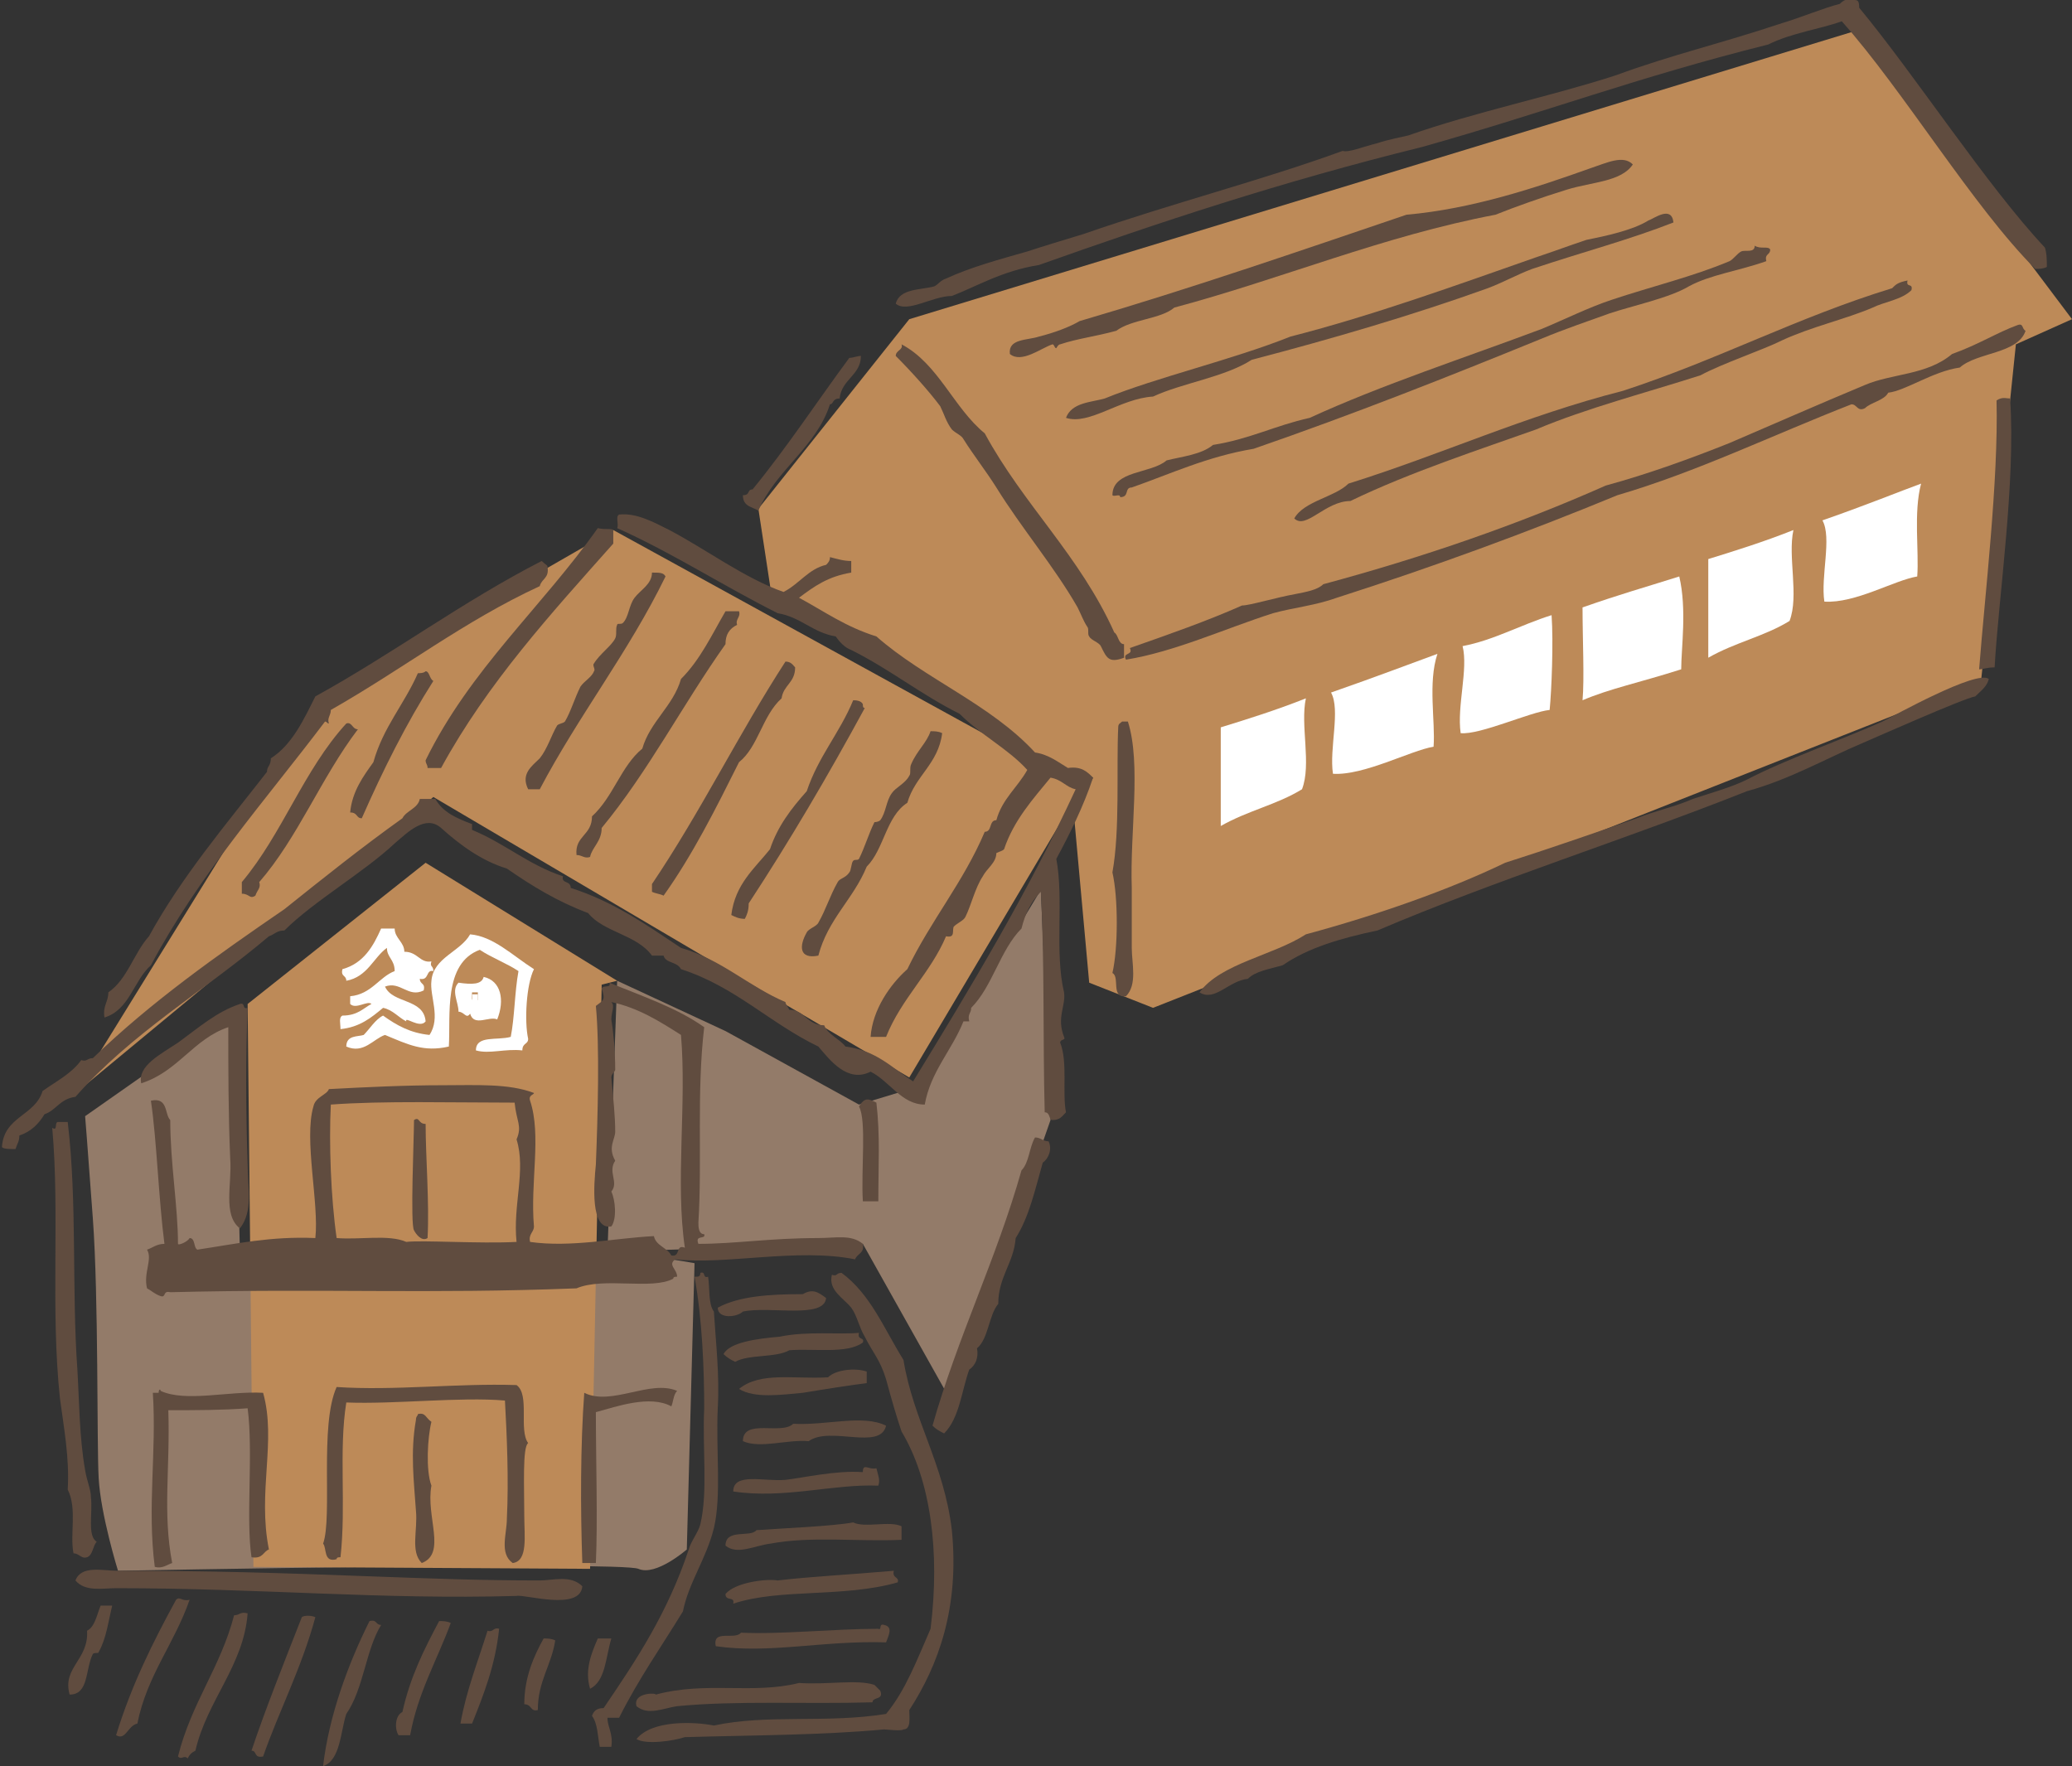 <?xml version="1.0" encoding="utf-8"?>
<!-- Generator: Adobe Illustrator 23.1.1, SVG Export Plug-In . SVG Version: 6.00 Build 0)  -->
<svg version="1.1" id="map" xmlns="http://www.w3.org/2000/svg" xmlns:xlink="http://www.w3.org/1999/xlink" x="0px" y="0px"
	 viewBox="0 0 107.1 91.3" style="enable-background:new 0 0 107.1 91.3;" xml:space="preserve">
<rect x="0" y="0" width="107.1" height="91.3" fill="#333333" stroke="none"/>
<style type="text/css">
	.st0{fill:#937B69;}
	.st1{fill:#BD8A58;}
	.st2{fill:#604C3F;}
	.st3{fill:#FFFFFF;}
</style>
<g>
	<path class="st0" d="M12.1,52.3l-7.7,5.4c0,0,0.1,1.2,0.4,5.3C5.1,67.1,5,74.6,5.1,76.4c0.1,1.9,1,4.8,1,4.8s26-0.5,26.9-0.1
		c0.9,0.4,2.5-1,2.5-1l0.4-14.8c0,0-3.8-0.7-5.3-0.5c-1.5,0.1-13.9,0.7-15.2,0.7c-1.3,0-3-0.8-3-0.8L12.1,52.3z"/>
	<polygon class="st1" points="39.2,26.3 39.9,30.9 54,39.3 56.5,40.2 55.5,42 56.3,50.8 59.6,52.1 102.4,35.2 104.2,17.8 
		107.1,16.5 95.9,1.6 47,16.5 	"/>
	<polygon class="st1" points="31.9,50.7 22,44.6 12.8,51.9 13.1,81 30.5,81.1 31.1,50.9 	"/>
	<polygon class="st0" points="37.5,53.3 44.4,57.1 47.7,56.1 53.8,46 54.3,57.9 49.2,72.5 44.6,64.3 31.4,64.7 31.9,50.7 	"/>
	<polygon class="st1" points="16.4,36.2 3.8,56.6 22.4,41.2 47,55.7 55.9,40.7 31.7,27.4 	"/>
	<path class="st2" d="M104.3,16.8c0.3-0.1,0.2,0.2,0.4,0.3c-0.4,1.2-2.5,1.1-3.4,1.9c-1.4,0.2-2.8,1.2-3.7,1.3
		c-0.2,0.4-0.9,0.5-1.2,0.8c-0.4,0.2-0.4-0.2-0.7-0.2c-4.1,1.6-8,3.5-12.1,4.7c-4.6,1.9-9.5,3.7-14.5,5.3c-1.1,0.4-2.2,0.5-3.3,0.8
		c-2.5,0.8-5.1,2-7.6,2.4c-0.2-0.4,0.4-0.2,0.2-0.6c2-0.7,4-1.4,5.8-2.2c0.4,0,1.7-0.4,2.8-0.6c0.5-0.1,1.1-0.2,1.4-0.5
		c5.2-1.4,10.1-3.1,14.6-5.1c2.2-0.6,4.4-1.4,6.4-2.2c2.1-0.9,4.6-2,7-3c1.4-0.6,3.2-0.5,4.5-1.6C102.3,17.8,103.2,17.2,104.3,16.8"
		/>
	<path class="st2" d="M103.9,20.6c0.3,4.3-0.6,10.3-0.8,13.9c-0.4,0-0.6,0.1-0.8,0.1c0.3-3.9,1-9.7,0.9-13.9
		C103.5,20.5,103.7,20.6,103.9,20.6"/>
	<path class="st2" d="M98.6,14.5c-0.1,0.4,0.3,0.1,0.2,0.5c-0.5,0.5-1.4,0.6-2,0.9c-1.4,0.6-3.2,1-4.7,1.7c-1,0.5-3.1,1.2-4.2,1.8
		c-2.8,0.9-5.9,1.7-8.5,2.8c-2.8,1-6.5,2.2-9.6,3.7c-1.3,0-2.3,1.5-2.9,0.9c0.5-0.9,2.1-1.1,2.8-1.8c4.8-1.5,9.1-3.5,14.2-4.8
		c4.9-1.6,9-3.8,13.9-5.3C98,14.7,98.1,14.6,98.6,14.5"/>
	<path class="st2" d="M105.8,13.8c0-0.3,0-0.7-0.1-1c-3-3.2-6.7-8.9-9.6-12.4C96.1,0,96,0,95.8,0c0,0,0,0,0,0
		c-0.3-0.1-0.5,0-0.7,0.2c-0.8,0.2-2,0.7-3,1c-3.3,1.1-5.6,1.6-8.6,2.7C80.1,5,76.2,5.8,72.8,7c-0.4,0.1-1,0.2-1.6,0.4
		c-0.8,0.2-1.5,0.5-1.8,0.4c-4.1,1.5-8.8,2.7-13.4,4.3c-1,0.3-2.3,0.7-2.9,0.9c-1.4,0.4-2.9,0.8-4.2,1.4c-0.3,0.1-0.4,0.3-0.6,0.4
		c-0.7,0.2-1.8,0.1-2,0.9c0.6,0.5,1.9-0.4,2.9-0.4c1.3-0.5,2.6-1.3,4.5-1.6c6.2-2.2,12.5-4.3,19.8-6.1C79.9,5.8,84.6,4,91.4,2.3
		c1.2-0.6,2.7-0.8,3.8-1.2c3.2,3.6,6.8,9.6,10,12.8C105.4,13.9,105.6,13.9,105.8,13.8"/>
	<path class="st2" d="M97.3,37.3c0.6-0.3,4.9-2.7,5.5-2.2c-0.1,0.4-0.4,0.6-0.7,0.9c-0.6,0.1-5.1,2.1-5.8,2.4
		c-1.9,0.8-3.8,1.9-6,2.5c-6.3,2.5-13,4.6-19.1,7.2c-1.9,0.4-3.6,0.9-4.9,1.8c-0.7,0.2-1.4,0.3-1.8,0.7c-1,0.1-1.7,1.2-2.5,0.7
		c1.1-1.5,3.8-1.9,5.5-3c3.7-1,7.4-2.3,10.3-3.7c2.2-0.7,4.5-1.5,6.8-2.3c1-0.4,2-0.6,2.9-1c0.9-0.3,2-0.6,2.8-1
		C92.2,39.3,95.3,38.2,97.3,37.3"/>
	<path class="st2" d="M91.5,12.9c0,0.3-0.3,0.2-0.2,0.6c-1.4,0.5-2.9,0.7-4,1.3c-1,0.6-2.9,1-4.1,1.4c-1.1,0.4-2.3,0.8-3.5,1.3
		c-4.9,2-9.7,3.9-14.9,5.7c-2.4,0.4-4.3,1.3-6.3,2c-0.4,0-0.1,0.5-0.6,0.5c0-0.2-0.3,0-0.4-0.1c0-1.3,2-1.1,2.8-1.8
		c0.8-0.2,1.8-0.3,2.4-0.8c1.9-0.3,3.2-1,5-1.4c3.7-1.7,8-3.1,12-4.6c1.2-0.5,2.4-1.1,3.6-1.5c2.1-0.7,4.2-1.2,6.1-2
		c0.2-0.1,0.4-0.4,0.6-0.5c0.2-0.1,0.7,0.1,0.7-0.3C91,12.9,91.4,12.7,91.5,12.9"/>
	<path class="st2" d="M85.2,11.4c0.3-0.1,1.2-0.8,1.3,0.1c-2.3,0.9-4.6,1.5-7.3,2.4c-0.8,0.3-1.5,0.7-2.3,1c-3.9,1.4-8,2.6-12.2,3.7
		c-1.4,0.9-3.6,1.2-5.1,1.9c-1.7,0.1-3.3,1.5-4.5,1.1c0.3-0.8,1.3-0.8,2-1c2.7-1.1,6.6-2,9.6-3.2c4.3-1.1,8.7-2.7,12.7-4.1
		c0.9-0.3,1.7-0.6,2.6-0.9C83,12.2,84.4,11.9,85.2,11.4"/>
	<path class="st2" d="M82.2,8.7c0.9-0.3,1.7-0.7,2.2-0.2c-0.6,0.9-2.1,0.9-3.4,1.3c-1.3,0.4-2.7,0.9-3.7,1.3
		c-5.8,1.1-11,3.3-16.6,4.8c-0.7,0.6-2.2,0.6-3,1.2c-1.1,0.3-2,0.4-2.9,0.7c-0.1,0-0.2,0.2-0.2,0.2c-0.1,0-0.1-0.2-0.2-0.2
		c-0.6,0.2-1.6,1-2.2,0.5c-0.1-0.8,0.9-0.7,1.5-0.9c0.8-0.2,1.6-0.5,2.1-0.8c5.8-1.7,11.3-3.6,16.9-5.5C76.1,10.8,79.4,9.7,82.2,8.7
		"/>
	<path class="st2" d="M58.5,49c0,0.8,0.3,1.9-0.3,2.5c-0.8,0.1-0.3-1-0.7-1.2c0.3-1.3,0.3-3.9,0-5.2c0.4-2.2,0.2-5.4,0.3-7.5
		c0-0.2,0.1-0.2,0.2-0.3h0.3c0.7,2.2,0.1,5.7,0.2,8.6C58.5,46.9,58.5,48,58.5,49"/>
	<path class="st2" d="M58.1,33.3c0,0.2,0,0.5,0,0.7c-0.8,0.3-0.9,0-1.2-0.6c-0.1-0.2-0.5-0.3-0.6-0.5c-0.1-0.1,0-0.4-0.1-0.5
		c-0.2-0.3-0.3-0.6-0.5-1c-1.2-2.1-2.9-4.1-4.2-6.2c-0.5-0.8-1.2-1.7-1.7-2.5c-0.1-0.2-0.4-0.3-0.6-0.5c-0.3-0.4-0.4-0.8-0.6-1.2
		c-0.6-0.8-1.5-1.8-2.3-2.6c0-0.3,0.4-0.3,0.3-0.6c1.9,1,2.7,3.3,4.3,4.6c2,3.7,4.9,6.3,6.7,10.3C57.8,32.8,57.8,33.3,58.1,33.3"/>
	<path class="st2" d="M55.2,39.7c0.7-0.1,1,0.2,1.3,0.5c-0.5,1.5-1.2,2.9-1.9,4.2c0.4,2.1-0.1,4.8,0.4,6.9c0.1,0.7-0.4,1.3,0,2.3
		c0.1,0.2-0.2,0.1-0.2,0.3c0.4,1,0.1,2.6,0.3,3.6c-0.2,0.2-0.3,0.4-0.7,0.4c-0.2,0-0.1-0.4-0.4-0.4c-0.1-3.8,0-7.7-0.2-11.4
		c-0.5,0.5-0.8,1.1-1,1.9c-1.1,1.1-1.5,3-2.6,4.1c0,0.3-0.2,0.3-0.1,0.7h-0.3c-0.6,1.5-1.7,2.6-2,4.3c-1.2,0-1.8-1.2-2.8-1.7
		c-1.2,0.6-2.1-0.6-2.7-1.3c-2.5-1.2-4.3-3.1-7.1-4c-0.2-0.4-0.8-0.3-0.9-0.7h-0.6c-0.8-1.1-2.5-1.2-3.3-2.2
		c-1.6-0.6-2.9-1.4-4.2-2.3c-1.3-0.4-2.4-1.2-3.4-2.1c-0.8-0.7-1.7,0.2-2.4,0.8c-1.6,1.5-4.2,3-5.7,4.5c-0.4,0-0.5,0.2-0.8,0.3
		c-3.3,2.8-7.1,5-10,8.3c-0.8,0.1-1,0.7-1.6,0.9c-0.3,0.5-0.7,0.9-1.3,1.1c0,0.3-0.1,0.4-0.2,0.7c-0.3,0-0.6,0-0.7-0.1
		c0.1-1.6,1.7-1.6,2.1-2.9c0.7-0.5,1.5-0.9,2-1.6c0.3,0.1,0.3-0.1,0.6-0.1c3-2.9,6.4-5.3,9.9-7.7c2-1.6,4-3.2,6.1-4.7
		c0.2-0.4,0.8-0.5,0.9-1h0.8c0.4,0.7,1.1,1,1.9,1.3v0.3c1.7,0.7,2.9,1.8,4.7,2.4c-0.1,0.4,0.4,0.2,0.4,0.6c2.2,0.7,3.9,1.9,5.7,3.1
		c2.1,0.6,3.5,2,5.4,2.8c0,0.1,0.1,0.2,0.2,0.4c0.8,0,0.9,0.8,1.8,0.8c0.2,0.5,0.8,0.7,1.1,1.1c1.6,0.2,2.4,1.1,3.5,1.8
		c3-4.9,5.9-9.7,8.4-15.1c-0.5-0.1-0.7-0.5-1.3-0.6c-0.9,1.1-1.9,2.2-2.4,3.7c-0.1,0.1-0.2,0.1-0.4,0.2c0,0.5-0.5,0.8-0.7,1.2
		c-0.4,0.6-0.6,1.5-0.9,2.1c-0.1,0.2-0.4,0.3-0.6,0.5c-0.1,0.2,0.1,0.6-0.4,0.5c-0.8,1.9-2.3,3.2-3.1,5.2H45c0.1-1.4,1-2.7,1.9-3.5
		c1.2-2.5,2.9-4.5,4-7.1c0.4,0,0.2-0.6,0.6-0.6c0.3-1.1,1.1-1.7,1.6-2.6c-1-1.1-2.4-1.8-3.5-2.9c-2-1-3.6-2.3-5.6-3.3
		c-0.3-0.1-0.6-0.4-0.8-0.7c-1.2-0.2-1.8-1-3-1.2c-2.8-1.4-5.4-3.1-8.3-4.4c0.1-0.2-0.1-0.6,0.1-0.7c0.9-0.1,1.8,0.4,2.6,0.8
		c1.9,1,3.9,2.5,5.9,3.2c0.8-0.4,1.3-1.2,2.2-1.4c0.1-0.1,0.2-0.2,0.2-0.4c0.4,0.1,0.7,0.2,1.1,0.2v0.6c-1.2,0.2-1.9,0.7-2.7,1.3
		c1.3,0.7,2.4,1.5,4,2c2.5,2.2,5.9,3.5,8.2,6C54.2,39,54.7,39.4,55.2,39.7"/>
	<path class="st2" d="M54.2,59c0.2,0.4,0,0.9-0.3,1.1c-0.4,1.4-0.7,2.8-1.4,3.9c-0.1,1.3-0.9,2-0.9,3.4c-0.5,0.6-0.5,1.8-1.1,2.3
		c0.1,0.5-0.1,0.9-0.4,1.1c-0.4,1.1-0.5,2.5-1.3,3.3c-0.2-0.1-0.4-0.2-0.6-0.4c1.3-4.6,3.3-8.6,4.6-13.2c0.4-0.4,0.4-1.2,0.7-1.7
		C53.8,58.8,53.9,59,54.2,59"/>
	<path class="st2" d="M49.2,79.1c0.4,4-0.7,7-2.2,9.3c0,0.4,0.1,1-0.3,1c-0.1,0.1-0.9,0-1,0c-3.2,0.3-6.8,0.3-10.3,0.4
		c-0.6,0.2-2,0.4-2.5,0.1c0.8-1,3-0.9,4-0.7c2.8-0.6,5.8-0.1,8.9-0.6c1-1.2,1.6-2.8,2.3-4.4c0.5-4,0-7.7-1.5-10.2
		c-0.3-0.9-0.5-1.6-0.8-2.7c-0.3-1-0.7-1.4-1.1-2.2c-0.3-0.5-0.4-1.1-0.7-1.5c-0.4-0.5-1.2-0.9-1-1.7c0.3,0.1,0.2-0.1,0.5-0.1
		c1.5,1.1,2.2,2.9,3.2,4.5C47.2,73.4,48.8,75.7,49.2,79.1"/>
	<path class="st2" d="M48.1,37.8c0.2,0,0.4,0,0.6,0.1c-0.2,1.6-1.4,2.2-1.8,3.6c-1.1,0.7-1.2,2.4-2.1,3.3c-0.7,1.7-2,2.7-2.5,4.6
		c-1,0.2-1-0.5-0.6-1.2c0.1-0.2,0.5-0.3,0.6-0.5c0.4-0.7,0.6-1.4,1-2.1c0.1-0.2,0.4-0.2,0.6-0.5c0.1-0.1,0.1-0.5,0.2-0.6
		c0.1-0.1,0.2,0,0.3-0.1c0.3-0.6,0.5-1.3,0.8-1.9c0,0,0.2,0,0.3-0.1c0.3-0.4,0.3-1,0.6-1.4c0.2-0.3,0.7-0.5,0.9-0.9
		c0.1-0.1,0-0.4,0.1-0.6C47.4,38.8,47.9,38.4,48.1,37.8"/>
	<path class="st2" d="M46.6,78.9v0.7c-2.3,0.1-4.7-0.2-6.8,0.2c-0.8,0.1-1.7,0.6-2.3,0.1c0-0.9,1.3-0.4,1.6-0.8
		c1.4-0.1,3.9-0.2,5-0.4C44.7,79,46,78.6,46.6,78.9"/>
	<path class="st2" d="M46.2,81.2c-0.1,0.4,0.3,0.3,0.2,0.6c-2.8,0.8-6.1,0.3-8.5,1.1c0.1-0.4-0.4-0.1-0.4-0.5
		c0.5-0.6,2.1-0.8,2.7-0.7C41.9,81.5,43.9,81.4,46.2,81.2"/>
	<path class="st2" d="M45.7,84c0.5,0.1,0.2,0.6,0.1,0.9c-3.3-0.1-6,0.6-8.8,0.2c-0.2-0.9,1-0.3,1.3-0.7c2,0.1,4.8-0.2,7.1-0.2
		C45.6,84.3,45.4,83.9,45.7,84"/>
	<path class="st2" d="M45.5,87.4c0.2,0.5-0.4,0.3-0.4,0.6c-3.5,0.1-7-0.1-10.1,0.2c-0.7,0.1-1.5,0.5-2.1,0c-0.2-0.7,1-0.7,1-0.6
		c2.6-0.7,5,0,7.4-0.6c1.5,0.1,3-0.2,3.9,0.1C45.4,87.3,45.4,87.3,45.5,87.4"/>
	<path class="st2" d="M45.3,75.9c0.1,0.4,0.2,0.6,0.1,0.9c-2.3-0.1-4.9,0.7-7.5,0.3c0-1,1.6-0.5,2.7-0.6c0.9-0.1,2.6-0.5,4-0.4
		C44.6,75.6,44.9,76,45.3,75.9"/>
	<path class="st2" d="M45.4,62.1h-0.8c-0.1-1.6,0.2-4.2-0.2-4.9c0.3-0.5,0.5-0.4,0.9-0.2C45.5,58.7,45.4,60.2,45.4,62.1"/>
	<path class="st2" d="M43.9,18.5c0.2,0,0.4-0.1,0.6-0.1c0,1-1,1.2-1.1,2.2c-0.4,0-0.3,0.3-0.5,0.3c-0.7,2.2-2.8,3.4-3.7,5.5
		c-0.3-0.2-0.8-0.2-0.8-0.8c0.4,0,0.2-0.3,0.5-0.3C40.7,23.1,42.2,20.8,43.9,18.5"/>
	<path class="st2" d="M45.8,73.7c-0.3,1.3-2.9,0-4,0.8c-1.1-0.1-2.5,0.4-3.4,0c0-1.2,2-0.3,2.6-0.9C42.7,73.7,44.6,73.1,45.8,73.7"
		/>
	<path class="st2" d="M44.8,70.9v0.6c-0.8,0.1-2.1,0.3-3.3,0.5c-1.1,0.1-2.5,0.3-3.3-0.2c1.1-0.9,2.8-0.5,4.6-0.6
		C43.2,70.8,44.2,70.7,44.8,70.9"/>
	<path class="st2" d="M44.6,64.3c0.1,0.5-0.3,0.5-0.4,0.8c-3-0.6-6.7,0.3-9.3,0C34.5,65.4,35,65.6,35,66c-0.1,0-0.2,0-0.2,0.1
		c-1.1,0.6-3.6-0.1-5,0.5c-7.7,0.3-13,0-21,0.2c-0.4-0.1-0.2,0.3-0.5,0.2c-0.3-0.1-0.5-0.3-0.7-0.4c-0.2-0.8,0.3-1.5,0-2
		c0.3-0.1,0.5-0.3,0.9-0.3c-0.3-2.3-0.4-5.4-0.7-7.4c0.9-0.2,0.7,0.7,1,1c0,2.2,0.4,4.5,0.4,6.4c0,0.1,0.5-0.1,0.6-0.3
		c0.3,0,0.2,0.5,0.4,0.6c2-0.3,3.8-0.7,6.1-0.6c0.2-1.8-0.6-5.1-0.1-6.8c0.1-0.5,0.7-0.6,0.8-0.9c1.9-0.1,3.9-0.2,5.9-0.2
		c1.7,0,3.4-0.1,4.7,0.4c0,0.1-0.3,0.1-0.2,0.4c0.6,1.8,0,4.2,0.2,6.5c0,0.3-0.3,0.4-0.2,0.8c2.1,0.3,4.4-0.2,6.4-0.3
		c0.1,0.5,0.7,0.6,0.9,1c0.5,0.1,0.2-0.6,0.7-0.4c-0.5-3.4,0.1-7.4-0.2-11c-1.1-0.7-2.2-1.4-3.6-1.7c0.2,0.2,0,0.5,0,0.9
		c0.1,0.6,0.2,1.6,0.2,2.6c0,0.1-0.2,0.2-0.2,0.4c0.1,1.1,0.2,2,0.2,2.8c0,0.4-0.4,0.8,0,1.5c-0.4,0.6,0.2,1.1-0.2,1.6
		c0.2,0.4,0.3,1.4,0,1.8c-1.1,0.2-0.9-2.2-0.8-3.2c0.1-2.5,0.2-6.1,0-8.2c0.4-0.3,0.5-0.3,0.3-0.9c0.1-0.2,0.5,0,0.4-0.3
		c1.7,0.7,3.5,1.3,4.9,2.3c-0.4,3.4-0.1,6.9-0.3,10.1c0,0.2,0,0.6,0.3,0.6c0.1,0.3-0.5,0-0.3,0.5c1.9,0,3.7-0.3,6.2-0.3
		C43.2,64,44,63.8,44.6,64.3 M26.7,64.2c-0.2-1.9,0.5-3.7,0-5.3c0.3-0.7,0-0.9-0.1-1.9c-3.2,0-6.8-0.1-9.5,0.1c-0.1,2,0,4.8,0.3,6.9
		c1.2,0.1,2.7-0.2,3.6,0.2C21.8,64.1,24.8,64.3,26.7,64.2"/>
	<path class="st2" d="M44.4,68.9c-0.1,0.4,0.3,0.2,0.2,0.5c-0.8,0.6-2.5,0.3-3.8,0.4c-0.7,0.4-2.1,0.2-2.8,0.6
		c-0.2-0.1-0.4-0.2-0.6-0.4c0.3-0.6,1.7-0.8,2.9-0.9C41.7,68.8,43.4,69,44.4,68.9"/>
	<path class="st2" d="M44.6,36.4c0,0.1,0,0.2,0.1,0.2c-1.9,3.5-3.9,6.9-6,10.1c0,0.4-0.1,0.6-0.2,0.8c-0.3,0-0.5-0.1-0.7-0.2
		c0.2-1.6,1.2-2.4,2-3.4c0.4-1.2,1.1-2.1,1.9-3c0.6-1.8,1.7-3,2.4-4.7C44.2,36.2,44.5,36.2,44.6,36.4"/>
	<path class="st2" d="M41.5,66.9c0.5-0.3,0.8-0.1,1.2,0.2c-0.1,1.1-2.9,0.4-4.3,0.7c-0.3,0.3-1.3,0.4-1.3-0.2
		C38.2,67,39.8,66.9,41.5,66.9"/>
	<path class="st2" d="M41.1,34.5c0,0.8-0.6,0.9-0.7,1.6c-1,0.9-1.2,2.5-2.2,3.3c-1.2,2.4-2.4,4.8-3.9,6.9c-0.2-0.1-0.4-0.1-0.6-0.2
		v-0.4c2.5-3.7,4.5-7.8,6.9-11.5C40.9,34.2,41,34.4,41.1,34.5"/>
	<path class="st2" d="M38.2,31.6c0.1,0.3-0.2,0.4-0.1,0.7c-0.4,0.2-0.6,0.5-0.6,1c-2.2,3.1-4,6.6-6.4,9.5c0,0.7-0.5,1-0.6,1.5
		c-0.3,0.1-0.4-0.1-0.7-0.1c-0.1-1,0.8-1,0.8-2c1.1-1,1.5-2.6,2.6-3.5c0.4-1.4,1.6-2.2,2-3.6c1-1,1.6-2.3,2.3-3.5H38.2z"/>
	<path class="st2" d="M36.9,67.8c0.1,1.6,0.3,3.3,0.2,5c-0.1,2.2,0.2,4.5-0.2,6.2c-0.4,1.6-1.3,2.8-1.6,4.3
		c-1.1,1.8-2.3,3.5-3.3,5.5h-0.6c0,0.5,0.3,0.8,0.2,1.5H31c-0.1-0.5-0.1-1.2-0.4-1.6c0.1-0.3,0.3-0.4,0.6-0.4
		c1.7-2.5,3.3-4.9,4.4-8.2c0.1-0.4,0.5-0.9,0.6-1.3c0.4-1.7,0.1-3.9,0.2-6c0-2-0.1-4.6-0.5-6.8c0.2,0,0.3,0,0.3-0.2
		c0.3-0.1,0.1,0.3,0.4,0.2C36.7,66.6,36.6,67.4,36.9,67.8"/>
	<path class="st2" d="M35,71.9c-0.2,0.2-0.2,0.6-0.3,0.8c-1.1-0.6-2.8,0-3.9,0.3c0,2.5,0.1,5.6,0,7.8h-0.7c-0.1-2.8-0.1-6.1,0.1-8.8
		C31.6,72.7,33.6,71.3,35,71.9"/>
	<path class="st2" d="M33.7,29.6c0.4,0,0.6,0,0.7,0.2c-1.9,3.9-4.5,7.2-6.5,11h-0.6c-0.4-0.8,0.2-1.2,0.6-1.6
		c0.4-0.5,0.6-1.2,0.9-1.7c0.1-0.1,0.3-0.1,0.4-0.2c0.3-0.5,0.5-1.2,0.8-1.8c0.2-0.3,0.6-0.5,0.7-0.8c0.1-0.1-0.1-0.3,0-0.4
		c0.3-0.5,0.9-0.9,1.1-1.3c0.1-0.2,0-0.5,0.1-0.7c0-0.1,0.2,0,0.3-0.1c0.3-0.3,0.3-0.9,0.6-1.3C33.1,30.5,33.7,30.2,33.7,29.6"/>
	<path class="st2" d="M31.7,27.4v0.7c-3.2,3.6-6.5,7.2-8.9,11.6h-0.7c0-0.2-0.1-0.2-0.1-0.4c2.3-4.7,6-7.9,8.9-12
		C31.3,27.4,31.6,27.3,31.7,27.4"/>
	<path class="st2" d="M30.9,84.7h0.7c-0.3,1-0.3,2.2-1.1,2.6C30.2,86.3,30.6,85.4,30.9,84.7"/>
	<path class="st2" d="M27.9,81.7c0.7,0,1.6-0.3,2.2,0.3c-0.1,1.3-3,0.4-3.4,0.5c-7,0.2-13.2-0.4-20.7-0.4c-0.7,0-1.6,0.2-2.1-0.4
		c0.3-0.8,1.4-0.5,2.2-0.5c4.8,0,8.1,0.1,13.4,0.3C22.3,81.6,24.8,81.7,27.9,81.7"/>
	<path class="st2" d="M28.1,84.7c0.2,0,0.4,0,0.6,0.1c-0.2,1.3-0.9,2.1-0.9,3.6c-0.4,0.1-0.3-0.3-0.7-0.3
		C27.1,86.7,27.6,85.6,28.1,84.7"/>
	<path class="st2" d="M28.3,29.3c0.1,0.6-0.3,0.6-0.4,1c-3.9,1.8-7.1,4.3-10.8,6.4c0,0.3-0.2,0.4-0.1,0.7c-0.1,0-0.1-0.1-0.2-0.1
		c-3.1,4.1-6.5,7.9-9,12.6c-0.9,0.8-1.1,2.3-2.4,2.7c-0.1-0.6,0.2-0.8,0.2-1.3c1-0.7,1.3-2,2.1-2.9c1.7-3.1,4-5.8,6.1-8.5
		c0-0.3,0.2-0.3,0.2-0.7c1.1-0.7,1.7-2,2.3-3.2c4-2.2,7.6-4.9,11.7-7C28.2,29.2,28.3,29.2,28.3,29.3"/>
	<path class="st3" d="M27.3,53.7c0,0.3-0.3,0.2-0.3,0.6c-0.9-0.1-1.7,0.2-2.4,0c0-0.8,1.1-0.5,1.8-0.7c0.2-1,0.2-2.3,0.4-3.4
		c-0.6-0.4-1.4-0.7-2-1.1c-1.9,0.7-1.5,3.4-1.6,5c-1.3,0.3-2.1-0.1-3.3-0.6c-0.6,0.2-1.1,1-2,0.6c0-0.6,0.6-0.5,0.9-0.6
		c0.3-0.3,0.6-0.8,1-1c0.7,0.5,1.4,0.9,2.4,1c0.6-0.9,0-2,0.1-2.8c0.1-1.2,1.5-1.5,2-2.4c1.2,0.1,2.2,1.1,3.3,1.8
		C27.2,50.9,27.1,52.8,27.3,53.7"/>
	<path class="st2" d="M27.1,78.4c0,1,0.2,2.3-0.6,2.4c-0.7-0.5-0.3-1.5-0.3-2.3c0.1-2,0-4.3-0.1-6.1c-2.3-0.2-5.7,0.2-8.2,0.1
		c-0.4,2.5,0,5.3-0.3,8c-0.1,0-0.2,0-0.2,0.1c-0.7,0.2-0.5-0.6-0.7-0.8c0.5-1.4-0.2-6.1,0.7-8.1c3,0.2,6.2-0.2,9.3-0.1
		c0.7,0.5,0.1,2.3,0.6,3C27,74.8,27.1,76.9,27.1,78.4"/>
	<path class="st3" d="M25,50.5c0.9,0.2,1.1,1.2,0.7,2.2c-0.4-0.2-1.2,0.4-1.4-0.3c-0.2,0.3-0.3-0.1-0.6-0.1c0-0.5-0.4-1.1,0-1.5
		C24.4,50.9,24.9,50.9,25,50.5 M24.7,51.7v-0.4h-0.3C24.4,51.6,24.3,51.8,24.7,51.7"/>
	<path class="st2" d="M25.2,84.3c0.3,0.1,0.3-0.2,0.6-0.1c-0.2,1.9-0.8,3.4-1.4,4.9h-0.6C24.1,87.4,24.7,85.9,25.2,84.3"/>
	<path class="st3" d="M24.7,51.4v0.4c-0.3,0.1-0.3-0.1-0.3-0.4H24.7z"/>
	<path class="st2" d="M22.7,83.8c0.2,0,0.4,0,0.6,0.1c-0.7,1.9-1.7,3.6-2.1,5.8h-0.6c-0.2-0.3-0.2-1,0.2-1.2
		C21.2,86.7,21.9,85.3,22.7,83.8"/>
	<path class="st3" d="M22.3,49.7c-0.1,0.3,0.1,0.2,0.1,0.5c-0.4-0.1-0.2,0.5-0.7,0.4c0,0.3,0.3,0.2,0.2,0.6c-0.8,0.4-1.2-0.5-2-0.2
		c0.4,0.9,2,0.6,2.1,1.8c-0.3,0.4-1.1-0.3-1,0c-0.4-0.2-0.7-0.6-1.2-0.7c-0.6,0.5-1.2,1-2.2,1.1c0-0.3-0.1-0.6,0.1-0.7
		c0.8,0,1.1-0.4,1.5-0.6c-0.2-0.2-0.8,0.3-1.1,0v-0.4c1.1-0.1,1.5-1,2.3-1.3C20.4,49.6,20,49.5,20,49c-0.7,0.5-1,1.5-2.1,1.7
		c0-0.3-0.3-0.2-0.2-0.6c1.1-0.3,1.6-1.2,2-2.1h0.7c0,0.5,0.5,0.7,0.5,1.2C21.6,49.2,21.7,49.8,22.3,49.7"/>
	<path class="st2" d="M22.3,76.8c-0.3,1.6,0.8,3.5-0.5,4c-0.6-0.6-0.2-1.7-0.3-2.7c-0.1-1.5-0.3-3,0-4.7c0-0.2,0.1-0.2,0.1-0.3
		c0.4-0.1,0.4,0.2,0.7,0.4C22.1,74.3,22,76,22.3,76.8"/>
	<path class="st2" d="M22,58.1c0,1.7,0.2,4.1,0.1,5.9c-0.3,0.2-0.6-0.2-0.7-0.4c-0.2-0.3,0-4.8,0-5.7C21.7,57.7,21.6,58.1,22,58.1"
		/>
	<path class="st2" d="M22,34.7c0.2,0,0.2,0.4,0.4,0.5c-1.4,2.2-2.6,4.6-3.7,7.1c-0.3,0-0.2-0.3-0.6-0.3c0.1-1.1,0.7-1.9,1.2-2.6
		c0.5-1.8,1.6-3,2.3-4.6C21.7,34.8,21.9,34.8,22,34.7"/>
	<path class="st2" d="M19.1,83.8c0.4-0.1,0.3,0.2,0.6,0.2c-0.8,1.3-0.9,3.3-1.8,4.6c-0.3,0.9-0.3,2.4-1.2,2.7
		C17,88.7,18,86,19.1,83.8"/>
	<path class="st2" d="M17.9,37.4c0.3-0.1,0.3,0.3,0.6,0.3c-1.9,2.5-3.1,5.6-5.1,7.9c0.1,0.3-0.1,0.4-0.2,0.7
		c-0.3,0.2-0.3-0.1-0.7-0.1v-0.6C14.6,43.1,15.7,39.8,17.9,37.4"/>
	<path class="st2" d="M15.6,83.6c0.1-0.1,0.5-0.1,0.7,0c-0.7,2.6-1.9,4.9-2.7,7.2c-0.5,0.1-0.3-0.3-0.6-0.3
		C13.7,88.4,14.7,85.9,15.6,83.6"/>
	<path class="st2" d="M13.6,72c0.7,2.5-0.3,5.1,0.3,8.1c-0.3,0.1-0.3,0.5-0.9,0.4c-0.3-2,0.1-5.4-0.2-7.7c-1.3,0.1-2.7,0.1-4.1,0.1
		c0.1,3-0.3,5.3,0.2,7.9c-0.3,0.1-0.5,0.3-0.9,0.2c-0.4-3.1,0.1-5.9-0.1-9h0.3c0-0.2,0.1-0.2,0.1-0.1C9.6,72.5,11.8,71.9,13.6,72"/>
	<path class="st2" d="M12.8,60.2c0,1.2,0.3,2.4-0.4,3.3c-0.9-0.7-0.4-2.3-0.5-3.6c-0.1-2.3-0.1-4.7-0.1-6.8
		c-1.8,0.6-2.6,2.3-4.5,2.9c-0.2-0.9,1-1.5,1.9-2.1c1.1-0.8,2-1.6,3.2-2c0.3-0.1,0.1,0.3,0.4,0.2C12.7,54.6,12.7,57.3,12.8,60.2"/>
	<path class="st2" d="M12.1,83.5c0.3,0,0.3-0.2,0.7-0.1c-0.2,2.7-2.1,4.5-2.7,7.1c-0.2,0.1-0.3,0.2-0.4,0.4
		c-0.2-0.2-0.3,0.1-0.5-0.1C9.9,88,11.4,86.2,12.1,83.5"/>
	<path class="st2" d="M9.1,82.7c0.2-0.2,0.3,0.1,0.7,0C9,85,7.6,86.6,7.1,89.1C6.6,89.2,6.5,90,6,89.7C6.8,87.1,7.9,84.9,9.1,82.7"
		/>
	<path class="st2" d="M5.2,83h0.6c-0.2,0.8-0.3,1.7-0.7,2.4c0,0.1-0.2,0-0.3,0.1c-0.4,0.8-0.2,2.1-1.2,2.1c-0.4-1.4,1-1.8,0.9-3.3
		C4.9,84.1,5,83.5,5.2,83"/>
	<path class="st2" d="M4.7,77.4c0.1,0.8-0.2,2,0.3,2.3c-0.2,0.2-0.2,0.7-0.5,0.8c-0.3,0.1-0.4-0.2-0.7-0.2c-0.2-1,0.2-2.3-0.3-3.3
		c0.1-1.6-0.2-3.2-0.4-4.7c-0.5-4.7,0-9.5-0.4-14c0.3,0.2,0.1-0.3,0.3-0.3h0.5c0.5,4.2,0.2,8.6,0.5,12.8c0.1,1.7,0.1,3.5,0.4,5.2
		C4.5,76.6,4.7,77,4.7,77.4"/>
	<path class="st3" d="M67.3,40.8c-1.3,0.8-2.8,1.1-4.2,1.9c0-2,0-4.2,0-5.1c1.3-0.4,2.9-0.9,4.4-1.5C67.2,37.5,67.8,39.5,67.3,40.8"
		/>
	<path class="st3" d="M74.1,38.6c-1.2,0.2-3.6,1.5-5.2,1.4c-0.2-1.3,0.4-3.3-0.1-4.2c2.3-0.8,4.4-1.6,5.5-2
		C73.8,35.3,74.2,37.3,74.1,38.6"/>
	<path class="st3" d="M75.5,37.9c-0.2-1.4,0.4-3.3,0.1-4.5c1.6-0.3,3-1.1,4.6-1.6c0.1,1.4,0,3.9-0.1,4.9
		C79.1,36.8,76.5,38,75.5,37.9"/>
	<path class="st3" d="M92.5,32.1c-1.3,0.8-2.8,1.1-4.2,1.9c0-2,0-4.2,0-5.1c1.3-0.4,2.9-0.9,4.4-1.5C92.4,28.8,93,30.8,92.5,32.1"/>
	<path class="st3" d="M99.1,29.8c-1.2,0.2-3.2,1.4-4.8,1.3c-0.2-1.3,0.4-3.3-0.1-4.2c2.3-0.8,4-1.5,5.1-1.9
		C98.9,26.5,99.2,28.5,99.1,29.8"/>
	<path class="st3" d="M81.8,36.2c0.1-1.1,0-3.2,0-4.8c2-0.7,3.1-1,5-1.6c0.4,1.7,0.1,3.7,0.1,4.8C84.7,35.3,83.2,35.6,81.8,36.2"/>
</g>
</svg>
